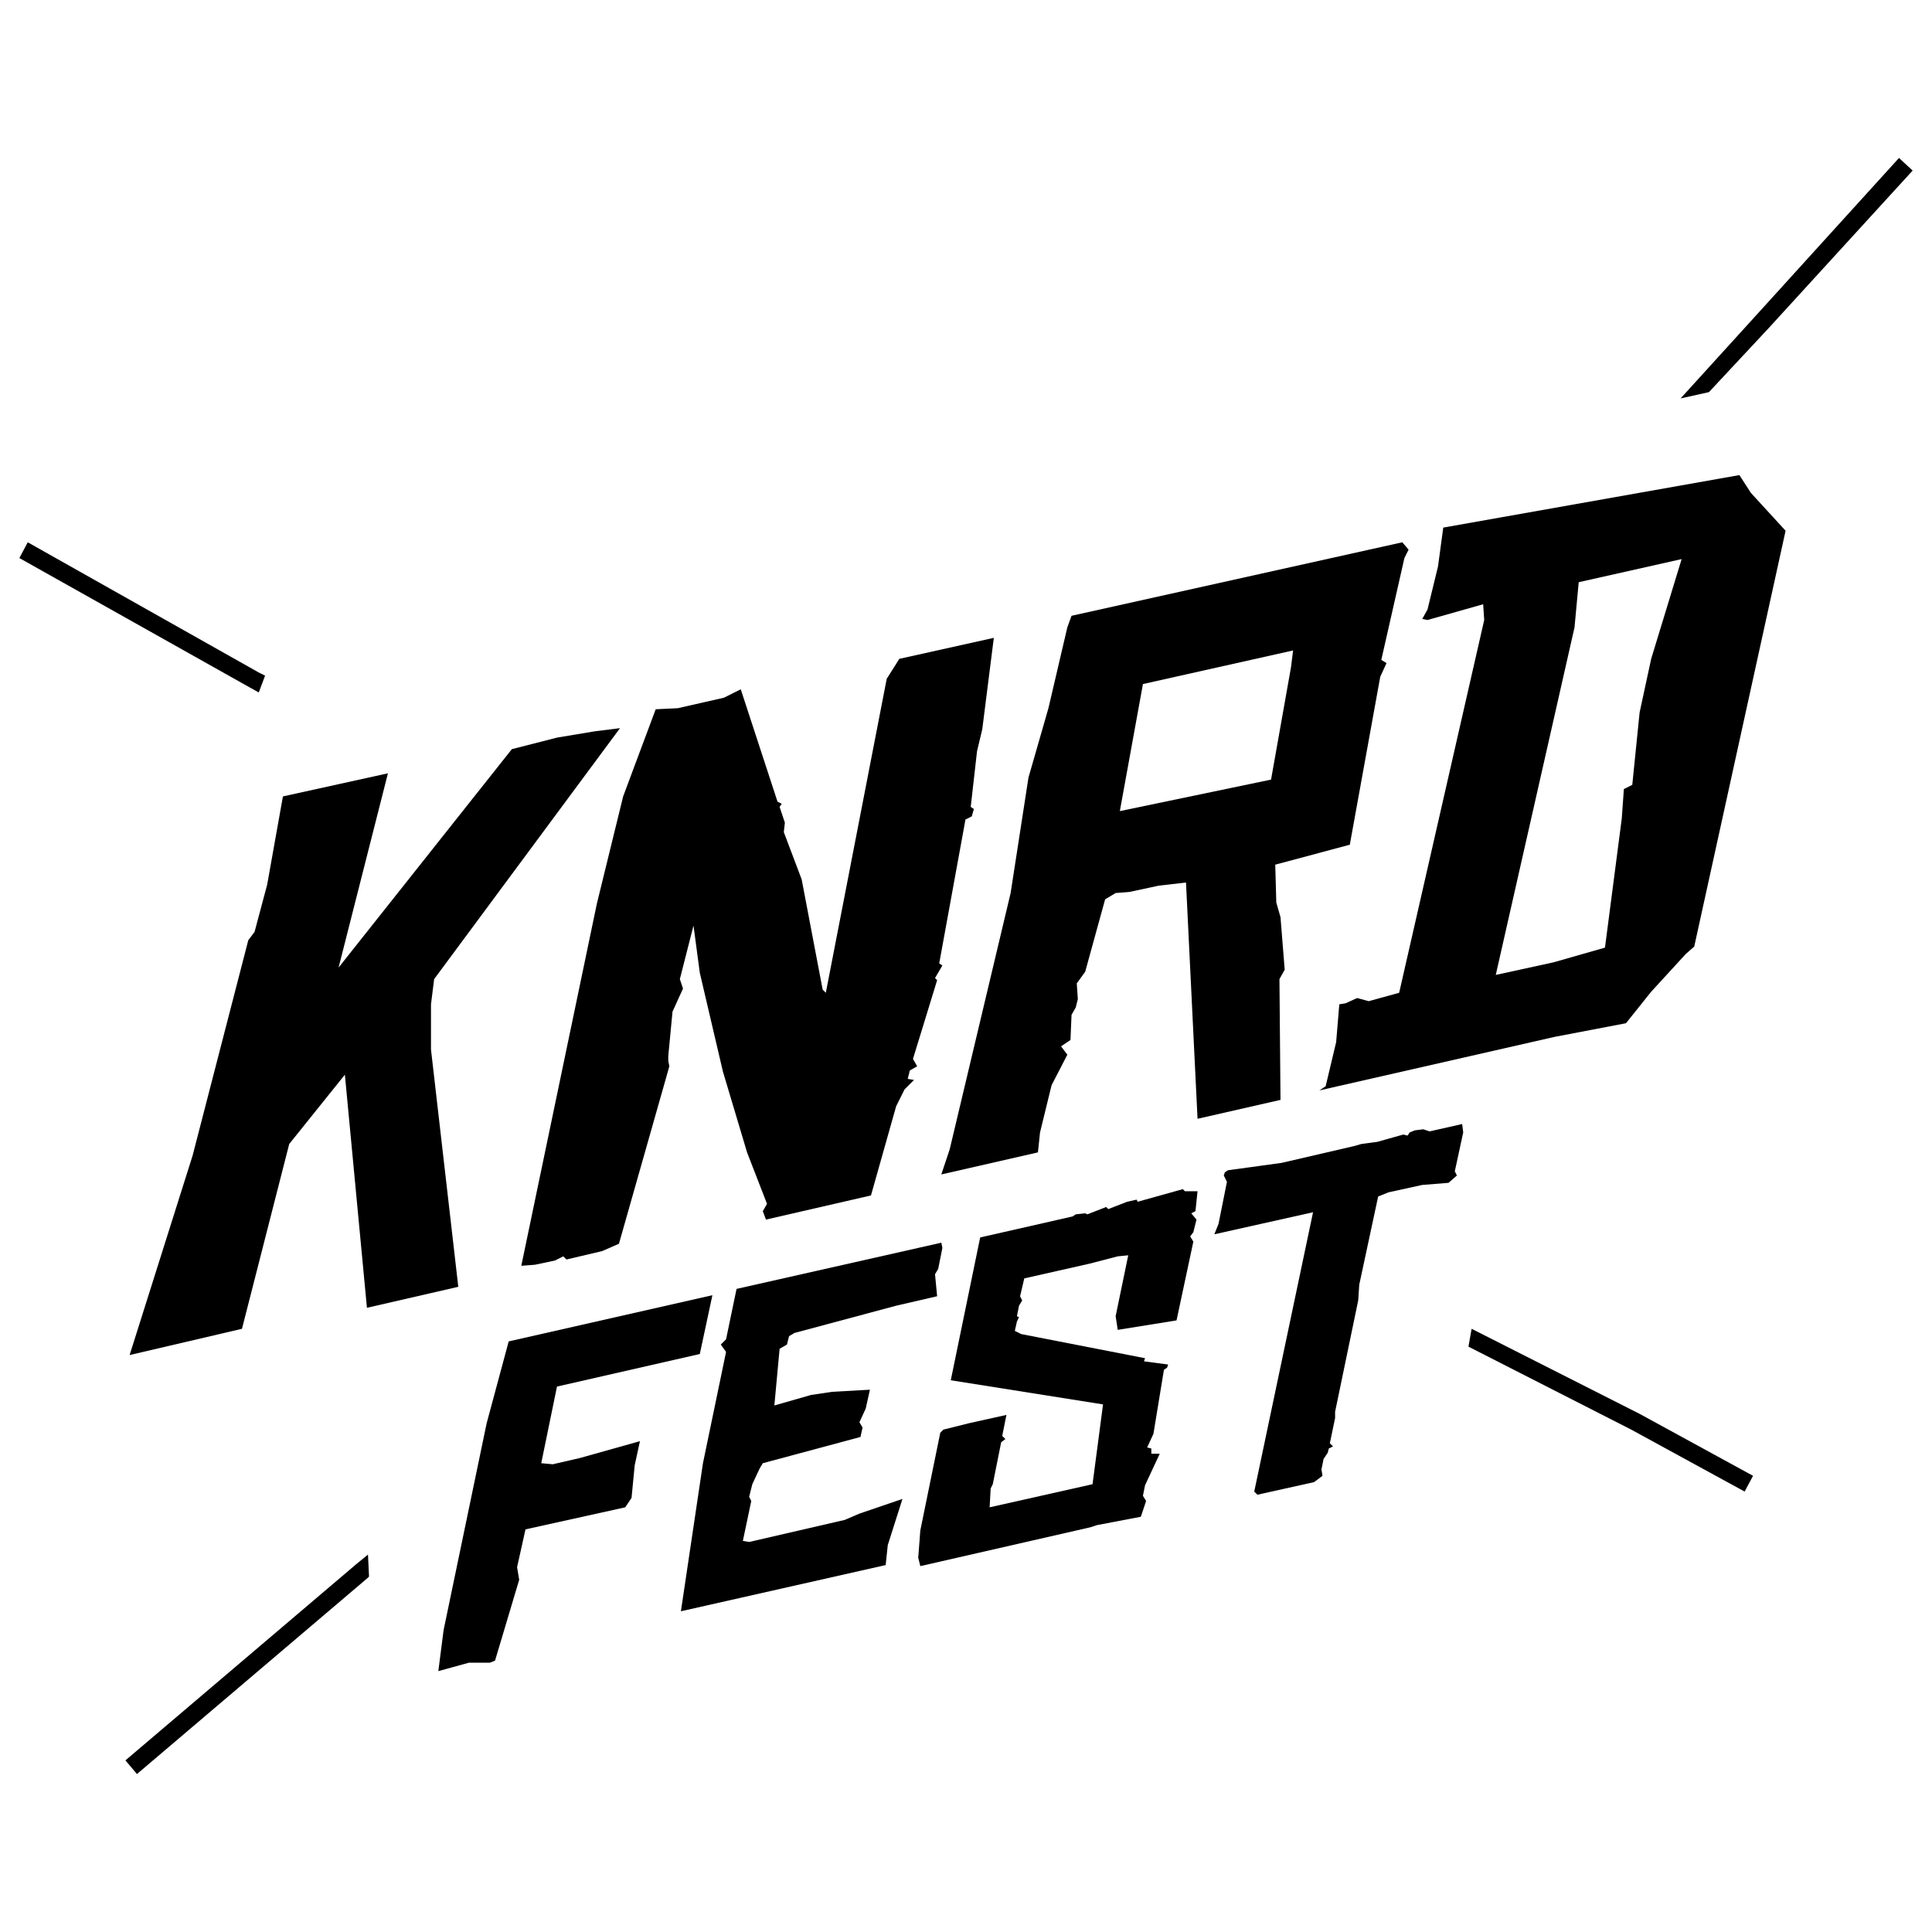 <?xml version="1.0" encoding="UTF-8" standalone="no"?>
<svg xmlns="http://www.w3.org/2000/svg" xmlns:xlink="http://www.w3.org/1999/xlink" version="1.1" width="1080" height="1080" viewBox="0 0 1080 1080" xml:space="preserve">
<desc>Created with Fabric.js 5.2.4</desc>
<defs>
</defs>
<rect x="0" y="0" width="100%" height="100%" fill="transparent"></rect>
<g transform="matrix(1 0 0 1 540 540)" id="fe839b70-644b-45f0-acdf-f9b91bce978c">
<rect style="stroke: none; stroke-width: 1; stroke-dasharray: none; stroke-linecap: butt; stroke-dashoffset: 0; stroke-linejoin: miter; stroke-miterlimit: 4; fill: rgb(255,255,255); fill-rule: nonzero; opacity: 1; visibility: hidden;" x="-540" y="-540" rx="0" ry="0" width="1080" height="1080"></rect>
</g>
<g transform="matrix(0 0 0 0 0 0)" id="5524f157-3b66-4142-9f10-3d7ed323681a">
</g>
<g transform="matrix(5.87 0 0 5.87 540 540)">
<g style="">
		<g transform="matrix(1 0 0 1 79.1 -65.5)">
<polygon style="stroke: none; stroke-width: 1; stroke-dasharray: none; stroke-linecap: butt; stroke-dashoffset: 0; stroke-linejoin: miter; stroke-miterlimit: 4; fill: rgb(0,0,0); fill-rule: nonzero; opacity: 1;" points="-8.35,10.85 -2.75,4.85 11.05,-10.25 9.75,-11.45 -4.05,3.75 -11.05,11.45 "></polygon>
</g>
		<g transform="matrix(1 0 0 1 -78.45 -33.2)">
<polygon style="stroke: none; stroke-width: 1; stroke-dasharray: none; stroke-linecap: butt; stroke-dashoffset: 0; stroke-linejoin: miter; stroke-miterlimit: 4; fill: rgb(0,0,0); fill-rule: nonzero; opacity: 1;" points="11.1,7.15 11.7,5.55 11.1,5.25 -10.9,-7.15 -11.7,-5.65 10.2,6.65 "></polygon>
</g>
		<g transform="matrix(1 0 0 1 61.4 42.3)">
<polygon style="stroke: none; stroke-width: 1; stroke-dasharray: none; stroke-linecap: butt; stroke-dashoffset: 0; stroke-linejoin: miter; stroke-miterlimit: 4; fill: rgb(0,0,0); fill-rule: nonzero; opacity: 1;" points="-13.25,-7.75 -13.55,-6.05 1.95,1.85 12.75,7.75 13.55,6.25 2.75,0.35 "></polygon>
</g>
		<g transform="matrix(1 0 0 1 -68.45 66.5)">
<polygon style="stroke: none; stroke-width: 1; stroke-dasharray: none; stroke-linecap: butt; stroke-dashoffset: 0; stroke-linejoin: miter; stroke-miterlimit: 4; fill: rgb(0,0,0); fill-rule: nonzero; opacity: 1;" points="11.5,-10.45 10.4,-9.55 -11.6,9.15 -10.5,10.45 11.5,-8.25 11.6,-8.35 "></polygon>
</g>
		<g transform="matrix(1 0 0 1 -56.3 7.2)">
<path style="stroke: none; stroke-width: 1; stroke-dasharray: none; stroke-linecap: butt; stroke-dashoffset: 0; stroke-linejoin: miter; stroke-miterlimit: 4; fill: rgb(0,0,0); fill-rule: nonzero; opacity: 1;" transform=" translate(-58.05, -91.85)" d="M 81.4 62 L 63.7 85.9 L 63.4 88.3 L 63.4 92.6 L 66 115.2 L 57.3 117.2 L 55.2 95 L 49.9 101.6 L 45.4 119.2 L 34.7 121.7 L 40.7 102.7 L 46 82.2 L 46.6 81.4 L 47.8 76.9 L 49.3 68.5 L 59.3 66.3 L 54.6 84.8 L 71.1 64 L 75.4 62.9 L 79 62.3 L 81.4 62 z" stroke-linecap="round"></path>
</g>
		<g transform="matrix(1 0 0 1 -19.85 -1.35)">
<path style="stroke: none; stroke-width: 1; stroke-dasharray: none; stroke-linecap: butt; stroke-dashoffset: 0; stroke-linejoin: miter; stroke-miterlimit: 4; fill: rgb(0,0,0); fill-rule: nonzero; opacity: 1;" transform=" translate(-94.5, -83.3)" d="M 111.8 84.4 L 112.1 84.6 L 111.4 85.8 L 111.6 86 L 109.3 93.5 L 109.7 94.2 L 109 94.6 L 108.8 95.4 L 109.4 95.5 L 108.5 96.4 L 107.7 98 L 105.3 106.5 L 95.3 108.8 L 95 108 L 95.4 107.3 L 93.5 102.4 L 91.2 94.7 L 89 85.3 L 88.4 80.8 L 87.1 85.9 L 87.4 86.8 L 86.4 89 L 86 93.2 L 86 93.7 L 86.1 94.2 L 81.3 111.1 L 79.7 111.8 L 76.3 112.6 L 76 112.3 L 75.2 112.7 L 73.3 113.1 L 72 113.2 L 79.2 78.7 L 81.7 68.5 L 84.8 60.2 L 86.9 60.1 L 91.3 59.1 L 92.9 58.3 L 96.4 69 L 96.8 69.2 L 96.6 69.5 L 97.1 71 L 97 71.9 L 98.7 76.4 L 100.7 86.9 L 101 87.2 L 106.8 57.3 L 108 55.4 L 117 53.4 L 115.9 62.1 L 115.4 64.2 L 114.8 69.5 L 115.1 69.7 L 114.9 70.4 L 114.3 70.7 L 111.8 84.4 z" stroke-linecap="round"></path>
</g>
		<g transform="matrix(1 0 0 1 19.9 -10.25)">
<path style="stroke: none; stroke-width: 1; stroke-dasharray: none; stroke-linecap: butt; stroke-dashoffset: 0; stroke-linejoin: miter; stroke-miterlimit: 4; fill: rgb(0,0,0); fill-rule: nonzero; opacity: 1;" transform=" translate(-134.25, -74.4)" d="M 154.4 55.8 L 153.8 57.1 L 150.9 73.1 L 143.8 75 L 143.9 78.6 L 144.3 80 L 144.7 85 L 144.2 85.9 L 144.3 97.4 L 136.4 99.2 L 135.3 76.7 L 132.7 77 L 129.9 77.6 L 128.6 77.7 L 127.6 78.3 L 125.7 85.2 L 124.9 86.3 L 125 87.8 L 124.8 88.6 L 124.4 89.3 L 124.3 91.7 L 123.4 92.3 L 124 93.1 L 122.5 96 L 121.4 100.5 L 121.2 102.4 L 112 104.5 L 112.8 102.1 L 118.6 77.7 L 120.3 66.7 L 122.2 60.1 L 124 52.4 L 124.4 51.3 L 155.9 44.3 L 156.5 45 L 156.1 45.8 L 153.9 55.5 L 154.4 55.8 z M 145.3 56.2 L 145.5 54.6 L 131.2 57.8 L 129 69.9 L 143.4 66.9 L 145.3 56.2 z" stroke-linecap="round"></path>
</g>
		<g transform="matrix(1 0 0 1 55.85 -17.45)">
<path style="stroke: none; stroke-width: 1; stroke-dasharray: none; stroke-linecap: butt; stroke-dashoffset: 0; stroke-linejoin: miter; stroke-miterlimit: 4; fill: rgb(0,0,0); fill-rule: nonzero; opacity: 1;" transform=" translate(-170.2, -67.2)" d="M 183.7 82.8 L 182.9 83.5 L 179.6 87.1 L 177.2 90.1 L 170.4 91.4 L 148 96.5 L 148.6 96.1 L 149.6 91.9 L 149.9 88.3 L 150.5 88.2 L 151.6 87.7 L 152.7 88 L 155.6 87.2 L 163.7 51.7 L 163.6 50.2 L 158.3 51.7 L 157.8 51.6 L 158.3 50.7 L 159.3 46.6 L 159.8 42.9 L 188 37.9 L 189.1 39.6 L 192.4 43.2 L 183.7 82.8 z M 175.2 82.9 L 176.8 70.6 L 177 67.8 L 177.8 67.4 L 178.5 60.5 L 179.6 55.4 L 182.5 45.9 L 172.7 48.1 L 172.3 52.4 L 164.8 85.5 L 170.3 84.3 L 175.2 82.9 z" stroke-linecap="round"></path>
</g>
		<g transform="matrix(1 0 0 1 -37.2 49.25)">
<path style="stroke: none; stroke-width: 1; stroke-dasharray: none; stroke-linecap: butt; stroke-dashoffset: 0; stroke-linejoin: miter; stroke-miterlimit: 4; fill: rgb(0,0,0); fill-rule: nonzero; opacity: 1;" transform=" translate(-77.15, -133.9)" d="M 89 121.6 L 75.4 124.7 L 73.9 132 L 75 132.1 L 77.6 131.5 L 83.3 129.9 L 82.8 132.2 L 82.5 135.3 L 81.9 136.2 L 72.4 138.3 L 71.6 141.9 L 71.8 143.1 L 69.5 150.8 L 69 151 L 67 151 L 64.1 151.8 L 64.6 147.9 L 68.7 128.2 L 70.8 120.4 L 90.2 116 L 89 121.6 z" stroke-linecap="round"></path>
</g>
		<g transform="matrix(1 0 0 1 -14.7 43.9)">
<path style="stroke: none; stroke-width: 1; stroke-dasharray: none; stroke-linecap: butt; stroke-dashoffset: 0; stroke-linejoin: miter; stroke-miterlimit: 4; fill: rgb(0,0,0); fill-rule: nonzero; opacity: 1;" transform=" translate(-99.65, -128.55)" d="M 106.9 139.8 L 106.7 141.7 L 87.2 146.1 L 89.3 132 L 91.5 121.4 L 91 120.7 L 91.5 120.2 L 92.5 115.4 L 112 111 L 112.1 111.5 L 111.7 113.5 L 111.4 114 L 111.6 116.1 L 107.7 117 L 98 119.6 L 97.5 119.9 L 97.3 120.7 L 96.6 121.1 L 96.1 126.5 L 99.6 125.5 L 101.6 125.2 L 105.2 125 L 104.8 126.8 L 104.2 128.1 L 104.5 128.6 L 104.3 129.5 L 95 132 L 94.7 132.5 L 94 134 L 93.7 135.2 L 93.9 135.6 L 93.1 139.4 L 93.7 139.5 L 102.8 137.4 L 104.2 136.8 L 108.3 135.4 L 106.9 139.8 z" stroke-linecap="round"></path>
</g>
		<g transform="matrix(1 0 0 1 8.75 39.2)">
<path style="stroke: none; stroke-width: 1; stroke-dasharray: none; stroke-linecap: butt; stroke-dashoffset: 0; stroke-linejoin: miter; stroke-miterlimit: 4; fill: rgb(0,0,0); fill-rule: nonzero; opacity: 1;" transform=" translate(-123.1, -123.85)" d="M 132.8 131.1 L 131.4 134.1 L 131.2 135.1 L 131.5 135.6 L 131 137.1 L 126.8 137.9 L 126.2 138.1 L 110 141.8 L 109.8 141 L 110 138.4 L 111.9 129.1 L 112.2 128.8 L 114.6 128.2 L 118.2 127.4 L 117.8 129.4 L 118.1 129.7 L 117.7 130 L 116.9 134 L 116.7 134.4 L 116.6 136.2 L 126.4 134 L 127.4 126.4 L 112.9 124.1 L 115.7 110.5 L 124.5 108.5 L 124.8 108.3 L 125.7 108.2 L 125.9 108.3 L 127.7 107.6 L 127.9 107.8 L 129.7 107.1 L 130.6 106.9 L 130.7 107.1 L 135 105.9 L 135.2 106.1 L 136.4 106.1 L 136.2 108 L 135.8 108.2 L 136.3 108.8 L 136 110 L 135.7 110.4 L 136 110.9 L 134.4 118.4 L 128.8 119.3 L 128.6 118 L 129.8 112.2 L 128.8 112.3 L 126.1 113 L 119.9 114.4 L 119.5 116.1 L 119.7 116.5 L 119.4 117 L 119.2 118 L 119.4 118.1 L 119.2 118.5 L 119 119.4 L 119.6 119.7 L 131.4 122 L 131.3 122.3 L 133.6 122.6 L 133.5 122.9 L 133.2 123.1 L 132.2 129.2 L 131.6 130.5 L 132 130.6 L 132 131.1 L 132.8 131.1 z" stroke-linecap="round"></path>
</g>
		<g transform="matrix(1 0 0 1 35.5 32.7)">
<path style="stroke: none; stroke-width: 1; stroke-dasharray: none; stroke-linecap: butt; stroke-dashoffset: 0; stroke-linejoin: miter; stroke-miterlimit: 4; fill: rgb(0,0,0); fill-rule: nonzero; opacity: 1;" transform=" translate(-149.85, -117.35)" d="M 161.1 104.6 L 160.3 105.3 L 157.8 105.5 L 154.6 106.2 L 153.6 106.6 L 151.8 115 L 151.7 116.5 L 149.5 127.1 L 149.5 127.7 L 149 130.1 L 149.3 130.4 L 148.9 130.6 L 148.8 131 L 148.4 131.6 L 148.2 132.6 L 148.3 133.2 L 147.5 133.8 L 142.1 135 L 141.8 134.7 L 147.4 108.1 L 138 110.2 L 138.4 109.2 L 139.2 105.2 L 138.9 104.6 L 139 104.3 L 139.3 104.1 L 144.4 103.4 L 151.3 101.8 L 152 101.6 L 153.5 101.4 L 156 100.7 L 156.4 100.8 L 156.6 100.5 L 157.1 100.3 L 157.9 100.2 L 158.5 100.4 L 161.6 99.7 L 161.7 100.5 L 160.9 104.2 L 161.1 104.6 z" stroke-linecap="round"></path>
</g>
</g>
</g>
</svg>
